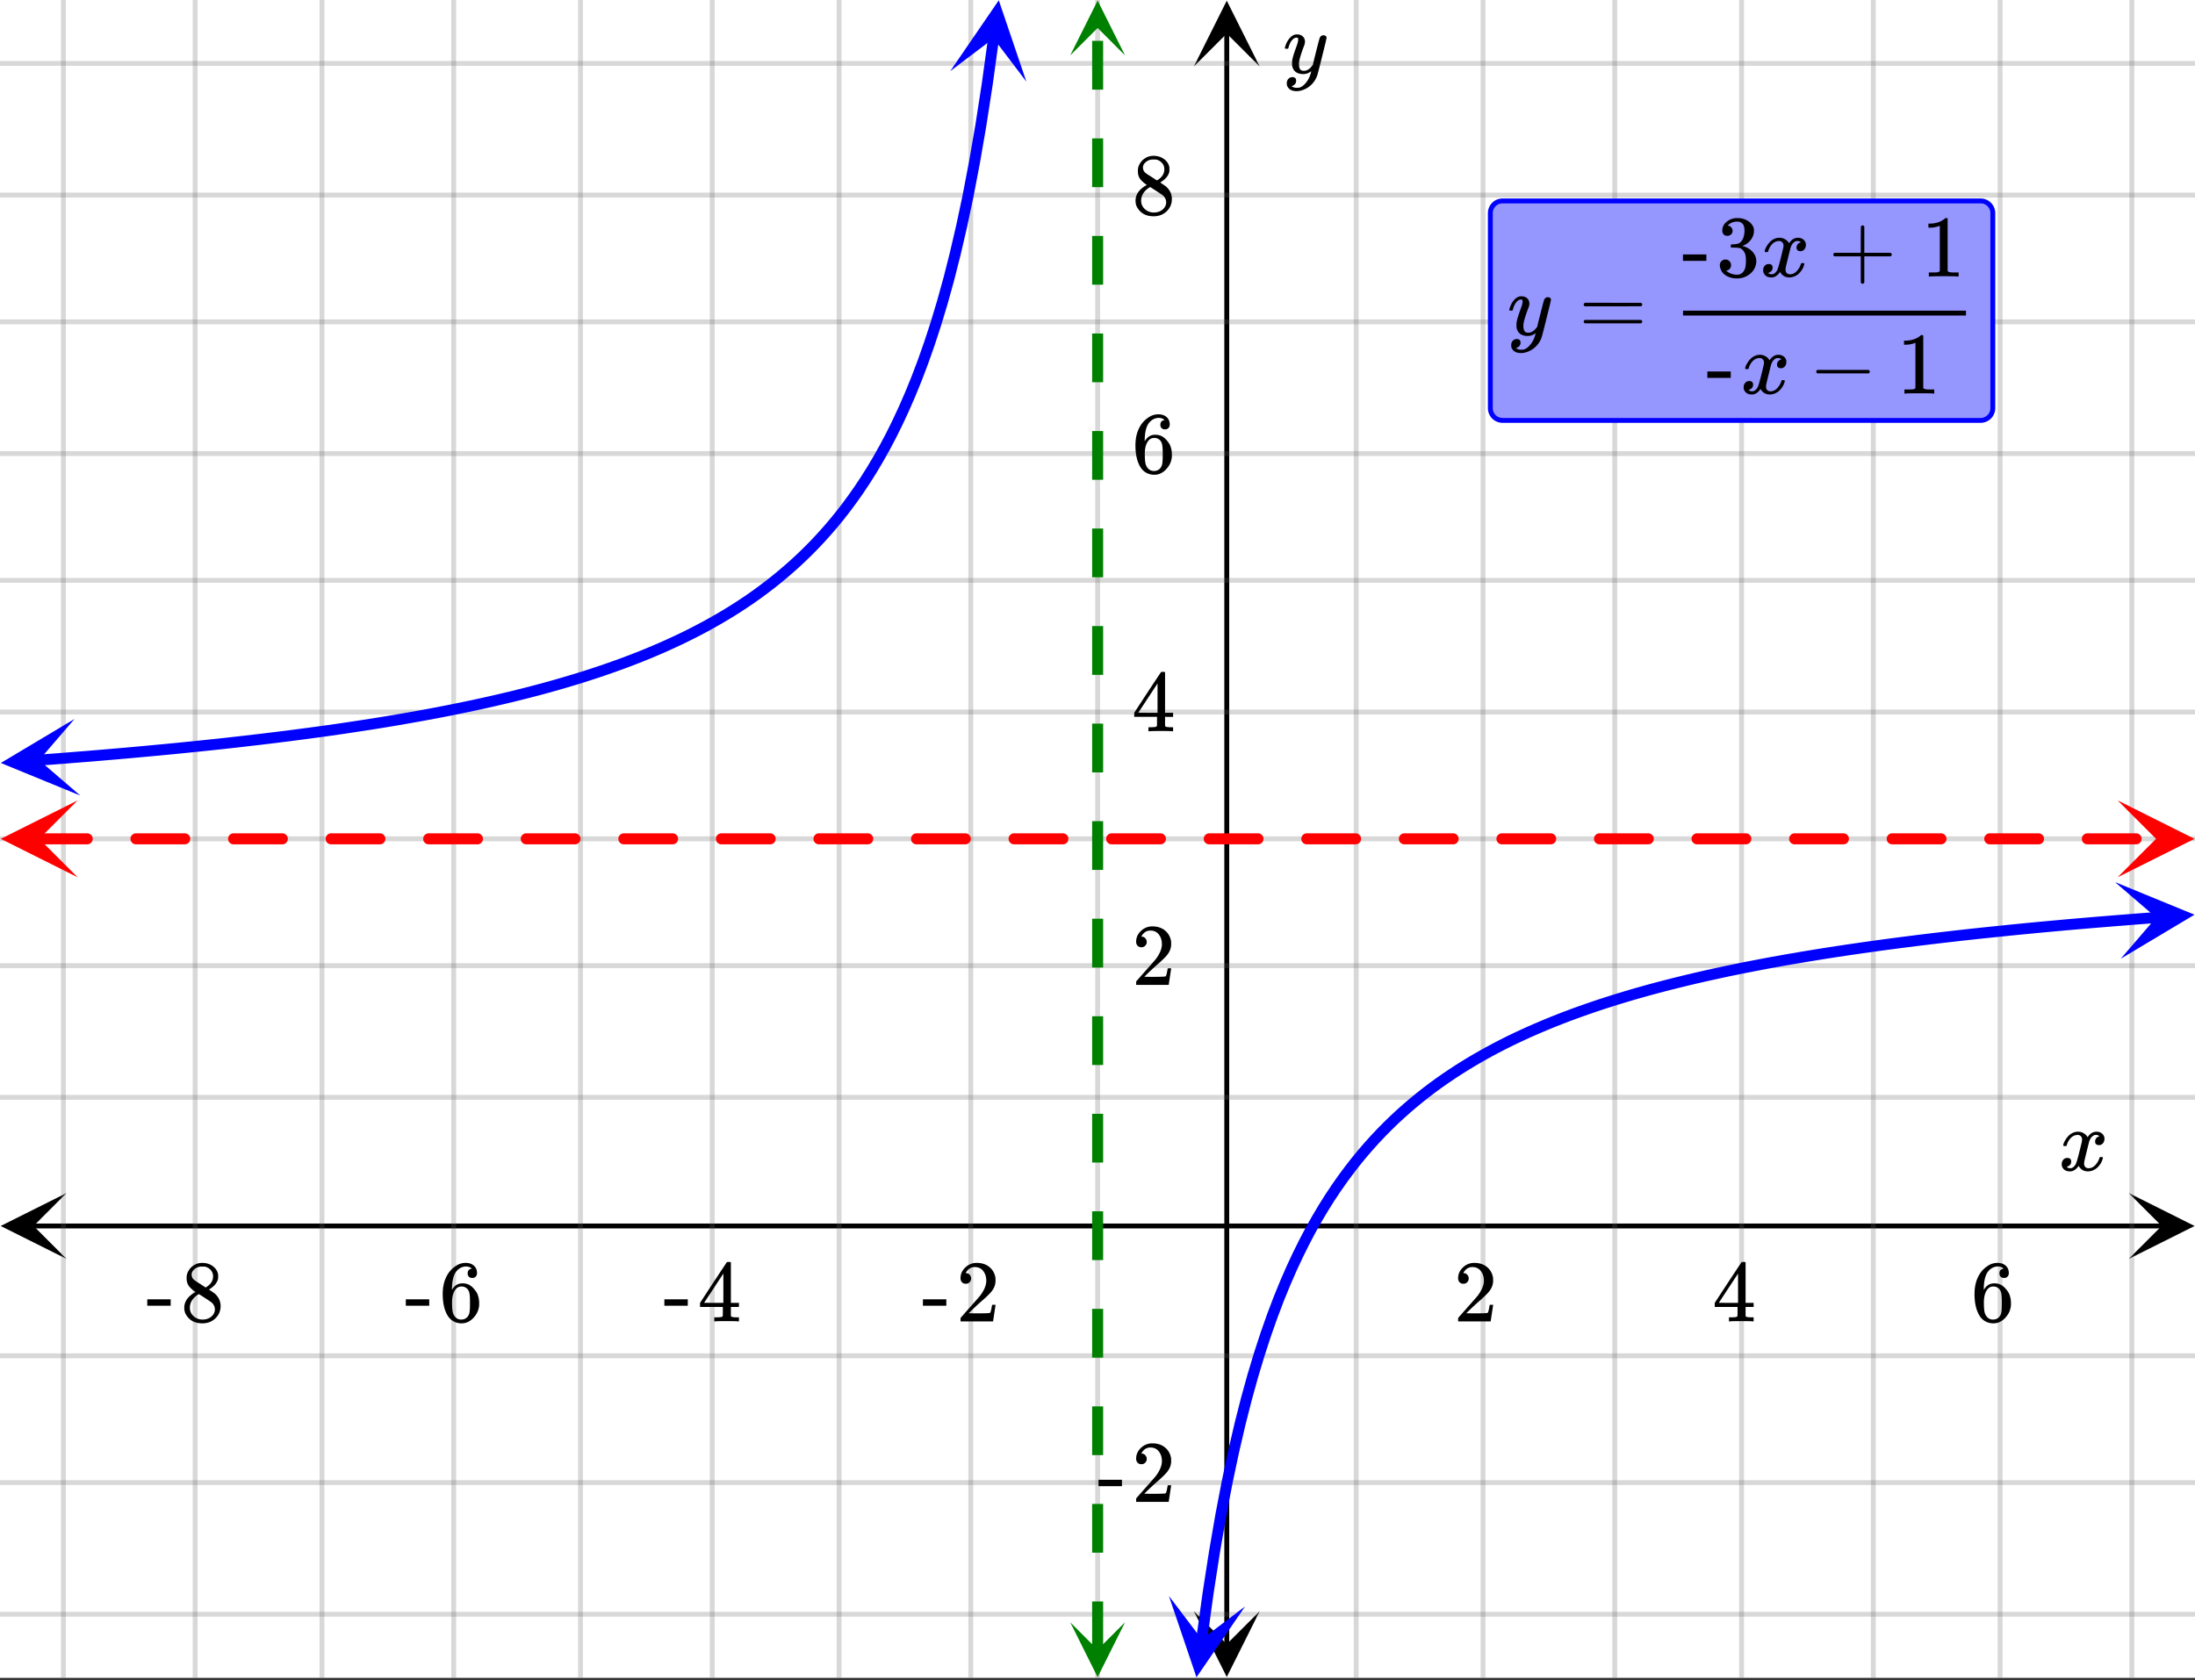 <svg xmlns="http://www.w3.org/2000/svg" xmlns:xlink="http://www.w3.org/1999/xlink" width="449.28" height="344" viewBox="0 0 336.96 258"><rect x="0" y="0" width="336.96" height="258" fill="#333333" stroke="none"/><defs><symbol overflow="visible" id="u"><path d="M.781-3.75C.727-3.8.703-3.848.703-3.89c.031-.25.172-.563.422-.938.414-.633.941-1.004 1.578-1.11.133-.007.235-.015.297-.015.313 0 .598.086.86.25.269.156.46.355.578.594.113-.157.187-.25.218-.282.332-.375.711-.562 1.14-.562.364 0 .661.105.891.312.227.211.344.465.344.766 0 .281-.078.516-.234.703a.776.776 0 0 1-.625.281.64.64 0 0 1-.422-.14.521.521 0 0 1-.156-.39c0-.415.222-.696.672-.845a.58.58 0 0 0-.141-.093.705.705 0 0 0-.39-.094.91.91 0 0 0-.266.031c-.336.149-.586.445-.75.89-.032.075-.164.579-.39 1.516-.231.93-.356 1.45-.376 1.563a1.827 1.827 0 0 0-.047.406c0 .211.063.383.188.516.125.125.289.187.5.187.383 0 .726-.16 1.031-.484.3-.32.508-.676.625-1.063.02-.082.04-.129.063-.14.03-.02.109-.031.234-.031.164 0 .25.039.25.109 0 .012-.012.058-.031.14-.149.563-.461 1.055-.938 1.47-.43.323-.875.484-1.344.484-.625 0-1.101-.282-1.421-.844-.262.406-.594.68-1 .812-.086.02-.2.032-.344.032-.524 0-.89-.188-1.11-.563a.953.953 0 0 1-.14-.531c0-.27.078-.5.234-.688a.798.798 0 0 1 .625-.28c.395 0 .594.187.594.562 0 .336-.164.574-.484.718a.359.359 0 0 1-.063.047l-.078.031c-.012.012-.024.016-.031.016h-.032c0 .031.063.074.188.125a.817.817 0 0 0 .36.078c.32 0 .597-.203.827-.61.102-.163.282-.75.532-1.75.05-.206.109-.437.171-.687.063-.257.11-.457.141-.593.031-.133.05-.211.063-.235a2.86 2.86 0 0 0 .078-.531.678.678 0 0 0-.188-.5.613.613 0 0 0-.484-.203c-.406 0-.762.156-1.063.469a2.562 2.562 0 0 0-.609 1.078c-.012.074-.031.12-.063.14a.752.752 0 0 1-.218.016zm0 0"/></symbol><symbol overflow="visible" id="A"><path d="M6.234-5.813c.125 0 .227.04.313.11.094.062.14.152.14.266 0 .117-.226 1.058-.671 2.828C5.578-.836 5.328.133 5.266.312a3.459 3.459 0 0 1-.688 1.22 3.641 3.641 0 0 1-1.11.874c-.491.239-.945.36-1.359.36-.687 0-1.152-.22-1.39-.657-.094-.125-.14-.304-.14-.53 0-.306.085-.544.265-.72.187-.168.379-.25.578-.25.394 0 .594.188.594.563 0 .332-.157.578-.47.734a.298.298 0 0 1-.062.032.295.295 0 0 0-.078.03c-.011.009-.023.016-.031.016L1.328 2c.031.05.129.11.297.172.133.05.273.078.422.078h.11c.155 0 .273-.012.359-.031.332-.094.648-.324.953-.688A3.69 3.69 0 0 0 4.188.25c.093-.3.14-.477.14-.531 0-.008-.012-.004-.031.015a.358.358 0 0 1-.078.047c-.336.239-.703.36-1.11.36-.46 0-.84-.106-1.14-.313-.293-.219-.48-.531-.563-.937a2.932 2.932 0 0 1-.015-.407c0-.218.007-.382.03-.5.063-.394.266-1.054.61-1.984.196-.531.297-.898.297-1.11a.838.838 0 0 0-.031-.265c-.024-.05-.074-.078-.156-.078h-.063c-.21 0-.406.094-.594.281-.293.293-.511.727-.656 1.297 0 .012-.008.027-.015.047a.188.188 0 0 1-.032.047l-.015.015c-.012.012-.028.016-.047.016h-.36C.305-3.8.281-3.836.281-3.86a.97.97 0 0 1 .047-.203c.188-.625.469-1.113.844-1.468.3-.282.617-.422.953-.422.383 0 .688.105.906.312.227.2.344.485.344.86-.023.168-.04.261-.047.281 0 .055-.07.246-.203.578-.367 1-.586 1.735-.656 2.203a1.857 1.857 0 0 0-.016.297c0 .344.05.61.156.797.114.18.313.266.594.266.207 0 .406-.051.594-.157a1.84 1.84 0 0 0 .422-.328c.093-.101.21-.242.36-.422a32.833 32.833 0 0 1 .25-1.063c.093-.35.175-.687.25-1 .343-1.35.534-2.062.577-2.124a.592.592 0 0 1 .578-.36zm0 0"/></symbol><symbol overflow="visible" id="v"><path d="M1.484-5.781c-.25 0-.449-.078-.593-.235a.872.872 0 0 1-.22-.609c0-.645.243-1.195.735-1.656a2.46 2.46 0 0 1 1.766-.703c.77 0 1.41.21 1.922.625.508.418.82.964.937 1.64.008.168.016.32.016.453 0 .524-.156 1.012-.469 1.47-.25.374-.758.89-1.516 1.546-.324.281-.777.695-1.359 1.234l-.781.766 1.016.016c1.414 0 2.164-.024 2.25-.079.039-.007.085-.101.14-.28.031-.095.094-.4.188-.923v-.03h.53v.03l-.374 2.47V0h-5v-.25c0-.188.008-.29.031-.313.008-.007.383-.437 1.125-1.28.977-1.095 1.61-1.813 1.89-2.157.602-.82.907-1.57.907-2.25 0-.594-.156-1.086-.469-1.484-.312-.407-.746-.61-1.297-.61-.523 0-.945.235-1.265.703-.024.032-.047.079-.078.141a.274.274 0 0 0-.047.078c0 .012.02.016.062.016a.68.68 0 0 1 .547.25.801.801 0 0 1 .219.562c0 .23-.078.422-.235.578a.76.76 0 0 1-.578.235zm0 0"/></symbol><symbol overflow="visible" id="w"><path d="M6.234 0c-.125-.031-.71-.047-1.75-.047-1.074 0-1.671.016-1.796.047h-.126v-.625h.422c.383-.008.618-.031.704-.063a.286.286 0 0 0 .171-.14c.008-.008.016-.25.016-.719v-.672h-3.5v-.625l2.031-3.11A431.58 431.58 0 0 1 4.5-9.108c.02-.008.113-.016.281-.016h.25l.078.078v6.203h1.235v.625H5.109V-.89a.25.25 0 0 0 .079.157c.07.062.328.101.765.109h.39V0zm-2.28-2.844v-4.5L1-2.859l1.469.015zm0 0"/></symbol><symbol overflow="visible" id="x"><path d="M5.031-8.11c-.199-.195-.48-.304-.843-.328-.625 0-1.153.274-1.579.813-.418.586-.625 1.492-.625 2.719L2-4.86l.11-.172c.363-.54.859-.813 1.484-.813.414 0 .781.09 1.094.266a2.6 2.6 0 0 1 .64.547c.219.242.395.492.531.75.196.449.297.933.297 1.453v.234c0 .211-.027.403-.078.578-.105.532-.383 1.032-.828 1.5-.387.407-.82.66-1.297.766a2.688 2.688 0 0 1-.547.047c-.168 0-.32-.016-.453-.047-.668-.125-1.2-.484-1.594-1.078C.83-1.66.563-2.79.563-4.218c0-.97.171-1.817.515-2.548.344-.726.82-1.296 1.438-1.703a2.62 2.62 0 0 1 1.562-.515c.531 0 .953.14 1.266.421.32.282.484.665.484 1.141 0 .23-.07.414-.203.547-.125.137-.297.203-.516.203-.218 0-.398-.062-.53-.187-.126-.125-.188-.301-.188-.532 0-.406.21-.644.64-.718zm-.593 3.235a1.18 1.18 0 0 0-.97-.484c-.335 0-.605.105-.812.312C2.22-4.597 2-3.883 2-2.907c0 .794.05 1.345.156 1.657.094.273.242.5.453.688.22.187.477.28.782.28.457 0 .804-.171 1.046-.515.133-.187.22-.41.25-.672.04-.258.063-.64.063-1.14v-.422c0-.508-.023-.895-.063-1.156a1.566 1.566 0 0 0-.25-.688zm0 0"/></symbol><symbol overflow="visible" id="y"><path d="M.14-2.406v-.985h3.594v.985zm0 0"/></symbol><symbol overflow="visible" id="z"><path d="M2.313-4.516c-.438-.289-.778-.593-1.016-.906-.242-.312-.36-.723-.36-1.234 0-.383.07-.707.22-.969.195-.406.488-.734.874-.984.383-.25.82-.375 1.313-.375.613 0 1.144.164 1.594.484.445.324.722.734.828 1.234.007.055.015.164.015.329 0 .199-.008.328-.015.39-.137.594-.547 1.11-1.235 1.547l-.156.11c.5.343.758.523.781.53.664.544 1 1.215 1 2.016 0 .73-.265 1.356-.797 1.875-.53.508-1.199.766-2 .766C2.254.297 1.441-.11.922-.922c-.23-.32-.344-.71-.344-1.172 0-.976.578-1.785 1.735-2.422zM5-6.922c0-.383-.125-.71-.375-.984a1.69 1.69 0 0 0-.922-.516h-.437c-.48 0-.883.164-1.204.485-.23.21-.343.453-.343.734 0 .387.164.695.5.922.039.043.328.23.86.562l.78.516c.008-.008.067-.047.172-.11a2.95 2.95 0 0 0 .25-.187C4.758-5.883 5-6.36 5-6.922zM1.437-2.109c0 .523.192.96.579 1.312a2.01 2.01 0 0 0 1.359.516c.363 0 .695-.07 1-.219.3-.156.531-.36.688-.61.144-.226.218-.472.218-.734 0-.383-.156-.726-.468-1.031-.075-.07-.45-.328-1.125-.766l-.407-.265C3.133-4 3.02-4.07 2.937-4.125l-.109-.063-.156.079c-.563.367-.938.812-1.125 1.343-.074.243-.11.461-.11.657zm0 0"/></symbol><symbol overflow="visible" id="B"><path d="M.75-4.672c0-.125.063-.219.188-.281H9.53c.133.062.203.156.203.281 0 .094-.062.18-.187.25l-4.281.016H.969C.82-4.457.75-4.546.75-4.672zm0 2.61c0-.133.07-.223.219-.266h8.578a.249.249 0 0 0 .062.047l.063.047c.02.011.035.039.047.078.008.031.015.062.015.094 0 .117-.07.203-.203.265H.937C.813-1.859.75-1.945.75-2.063zm0 0"/></symbol><symbol overflow="visible" id="C"><path d="M1.328-3.094c-.137-.07-.203-.164-.203-.281 0-.113.066-.203.203-.266h7.828c.133.075.203.168.203.282 0 .105-.07.195-.203.265zm0 0"/></symbol><symbol overflow="visible" id="D"><path d="M5.61 0c-.157-.031-.872-.047-2.141-.047C2.207-.047 1.5-.03 1.344 0h-.157v-.625h.344c.52 0 .86-.008 1.016-.031.07-.008.18-.067.328-.172v-6.969c-.023 0-.059.016-.11.047a4.134 4.134 0 0 1-1.39.25h-.25v-.625h.25c.758-.02 1.39-.188 1.89-.5a2.46 2.46 0 0 0 .422-.313c.008-.03.063-.046.157-.046a.36.36 0 0 1 .234.078v8.078c.133.137.43.203.89.203h.798V0zm0 0"/></symbol><symbol overflow="visible" id="E"><path d="M1.719-6.25c-.25 0-.446-.07-.578-.219a.863.863 0 0 1-.204-.593c0-.508.196-.938.594-1.282a2.566 2.566 0 0 1 1.407-.625h.203c.312 0 .507.008.593.016.301.043.602.137.907.281.593.305.968.727 1.125 1.266.02.093.03.218.03.375 0 .523-.167.996-.5 1.422-.323.418-.73.714-1.218.89-.055.024-.055.04 0 .047.008 0 .05.012.125.031.55.157 1.016.446 1.39.86.376.418.563.89.563 1.422 0 .367-.086.718-.25 1.062-.218.461-.574.84-1.062 1.14-.492.302-1.04.454-1.64.454-.595 0-1.122-.125-1.579-.375-.46-.25-.766-.586-.922-1.016a1.45 1.45 0 0 1-.14-.656c0-.25.082-.453.25-.61a.831.831 0 0 1 .609-.25c.25 0 .453.087.61.25.163.169.25.372.25.61 0 .21-.063.39-.188.547a.768.768 0 0 1-.469.281l-.094.031c.489.407 1.047.61 1.672.61.5 0 .875-.239 1.125-.719.156-.29.234-.742.234-1.36v-.265c0-.852-.292-1.426-.875-1.719-.124-.05-.398-.082-.812-.093l-.563-.016-.046-.031c-.024-.02-.032-.086-.032-.204 0-.113.008-.18.032-.203.03-.03.054-.046.078-.046.25 0 .508-.02.781-.063.395-.05.695-.27.906-.656.207-.395.313-.867.313-1.422 0-.582-.157-.973-.469-1.172a1.131 1.131 0 0 0-.64-.188c-.45 0-.844.122-1.188.36l-.125.094a.671.671 0 0 0-.094.109l-.047.047a.88.88 0 0 0 .094.031c.176.024.328.11.453.266.125.148.188.32.188.515a.715.715 0 0 1-.235.547.76.76 0 0 1-.562.219zm0 0"/></symbol><symbol overflow="visible" id="F"><path d="M.938-3.094C.813-3.164.75-3.258.75-3.375c0-.113.063-.203.188-.266h4.03v-2.015l.016-2.032c.094-.113.18-.171.266-.171.113 0 .203.07.266.203v4.015H9.53c.133.075.203.168.203.282 0 .105-.07.195-.203.265H5.516V.922c-.063.125-.157.187-.282.187-.117 0-.203-.062-.265-.187v-4.016zm0 0"/></symbol><clipPath id="a"><path d="M0 0h336.96v257.617H0zm0 0"/></clipPath><clipPath id="b"><path d="M.102 183.203H11V194H.102zm0 0"/></clipPath><clipPath id="c"><path d="M326.79 183.203h10.17V194h-10.17zm0 0"/></clipPath><clipPath id="d"><path d="M9 0h319v257.617H9zm0 0"/></clipPath><clipPath id="e"><path d="M183.27 247H194v10.516h-10.73zm0 0"/></clipPath><clipPath id="f"><path d="M183.27 0H194v10.21h-10.73zm0 0"/></clipPath><clipPath id="g"><path d="M0 9h336.96v239H0zm0 0"/></clipPath><clipPath id="h"><path d="M0 9h336.96v240H0zm0 0"/></clipPath><clipPath id="i"><path d="M.117 122.91H12V135H.117zm0 0"/></clipPath><clipPath id="j"><path d="M325.086 122.91h11.875V135h-11.875zm0 0"/></clipPath><clipPath id="k"><path d="M0 110h13v13H0zm0 0"/></clipPath><clipPath id="l"><path d="M-.32 111.281l26.465-1.98 1.976 26.465-26.465 1.98zm0 0"/></clipPath><clipPath id="m"><path d="M145 0h13v13h-13zm0 0"/></clipPath><clipPath id="n"><path d="M145.875 10.922l3.621-26.29 26.29 3.622-3.622 26.289zm0 0"/></clipPath><clipPath id="o"><path d="M179 245h13v12.617h-13zm0 0"/></clipPath><clipPath id="p"><path d="M177.836 256.758l3.621-26.29 26.29 3.622-3.622 26.293zm0 0"/></clipPath><clipPath id="q"><path d="M324 135h12.96v13H324zm0 0"/></clipPath><clipPath id="r"><path d="M324.68 135.453l26.465-1.976 1.976 26.464-26.465 1.977zm0 0"/></clipPath><clipPath id="s"><path d="M164.29 249H173v8.535h-8.71zm0 0"/></clipPath><clipPath id="t"><path d="M164.29 0H173v8.508h-8.71zm0 0"/></clipPath></defs><g clip-path="url(#a)" fill="#fff"><path d="M0 0h337v257.617H0zm0 0"/><path d="M0 0h337v257.617H0zm0 0"/></g><path d="M5.055 188.258h326.89" fill="none" stroke="#000" stroke-width=".749"/><g clip-path="url(#b)"><path d="M10.21 183.203L.103 188.258l10.109 5.054-5.055-5.054zm0 0"/></g><g clip-path="url(#c)"><path d="M326.79 183.203l10.108 5.055-10.109 5.054 5.055-5.054zm0 0"/></g><g clip-path="url(#d)"><path d="M208.191 0v257.617M227.664 0v257.617M247.883 0v257.617M267.352 0v257.617M287.574 0v257.617M307.043 0v257.617M327.266 0v257.617M168.5 0v257.617M149.027 0v257.617M128.81 0v257.617M109.336 0v257.617M89.117 0v257.617M69.648 0v257.617M49.426 0v257.617M29.957 0v257.617M9.734 0v257.617" stroke-linecap="round" stroke-linejoin="round" stroke="#666" stroke-opacity=".251" stroke-width=".749"/></g><path d="M188.324 252.563V5.055" fill="none" stroke="#000" stroke-width=".749"/><g clip-path="url(#e)"><path d="M183.27 247.406l5.054 10.11 5.055-10.11-5.055 5.055zm0 0"/></g><g clip-path="url(#f)"><path d="M183.27 10.21L188.324.103l5.055 10.109-5.055-5.055zm0 0"/></g><g clip-path="url(#g)"><path d="M0 168.5h337M0 148.281h337M0 128.81h337M0 109.336h337M0 89.117h337M0 69.648h337M0 49.426h337M0 29.957h337M0 9.734h337M0 208.191h337M0 227.664h337M0 247.883h337"/></g><g clip-path="url(#h)"><path d="M0 168.5h337M0 148.281h337M0 128.81h337M0 109.336h337M0 89.117h337M0 69.648h337M0 49.426h337M0 29.957h337M0 9.734h337M0 208.191h337M0 227.664h337M0 247.883h337" fill="none" stroke-linecap="round" stroke-linejoin="round" stroke="#666" stroke-opacity=".251" stroke-width=".749"/></g><path d="M5.898 127.965h7.489a.8.8 0 0 1 .593.25.8.8 0 0 1 .25.594c0 .234-.082.43-.25.597a.811.811 0 0 1-.593.246H5.898a.814.814 0 0 1-.597-.246.82.82 0 0 1-.246-.597c0-.23.082-.43.246-.594a.802.802 0 0 1 .597-.25zm14.977 0h7.488c.235 0 .434.082.598.25a.811.811 0 0 1 .246.594.82.82 0 0 1-.246.597.814.814 0 0 1-.598.246h-7.488a.811.811 0 0 1-.594-.246.809.809 0 0 1-.25-.597.8.8 0 0 1 .25-.594.8.8 0 0 1 .594-.25zm14.977 0h7.492a.8.8 0 0 1 .593.25.811.811 0 0 1 .247.594.82.82 0 0 1-.246.597.811.811 0 0 1-.594.246h-7.492a.811.811 0 0 1-.594-.246.82.82 0 0 1-.246-.597c0-.23.082-.43.246-.594a.8.8 0 0 1 .594-.25zm14.98 0h7.488a.8.8 0 0 1 .594.25c.164.164.25.363.25.594 0 .234-.086.43-.25.597a.811.811 0 0 1-.594.246h-7.488a.814.814 0 0 1-.598-.246.82.82 0 0 1-.246-.597c0-.23.082-.43.246-.594a.802.802 0 0 1 .598-.25zm14.977 0h7.488c.234 0 .433.082.598.25a.811.811 0 0 1 .246.594.82.82 0 0 1-.246.597.814.814 0 0 1-.598.246h-7.488a.82.82 0 0 1-.598-.246.82.82 0 0 1-.246-.597c0-.23.082-.43.246-.594a.809.809 0 0 1 .598-.25zm14.976 0h7.488c.235 0 .434.082.598.25a.811.811 0 0 1 .246.594.82.82 0 0 1-.246.597.814.814 0 0 1-.598.246h-7.488a.811.811 0 0 1-.594-.246.82.82 0 0 1-.246-.597c0-.23.082-.43.246-.594a.8.8 0 0 1 .594-.25zm14.98 0h7.489a.8.8 0 0 1 .594.25.811.811 0 0 1 .246.594.82.82 0 0 1-.246.597.811.811 0 0 1-.594.246h-7.488a.814.814 0 0 1-.598-.246.82.82 0 0 1-.246-.597c0-.23.082-.43.246-.594a.802.802 0 0 1 .598-.25zm14.977 0h7.488c.235 0 .43.082.598.25a.811.811 0 0 1 .246.594.82.82 0 0 1-.246.597.82.82 0 0 1-.598.246h-7.488a.82.82 0 0 1-.597-.246.82.82 0 0 1-.247-.597c0-.23.082-.43.247-.594a.809.809 0 0 1 .597-.25zm14.977 0h7.488c.234 0 .434.082.598.25a.811.811 0 0 1 .246.594.82.82 0 0 1-.246.597.814.814 0 0 1-.598.246h-7.488a.811.811 0 0 1-.594-.246.82.82 0 0 1-.246-.597c0-.23.082-.43.246-.594a.8.8 0 0 1 .594-.25zm14.98 0h7.488a.8.8 0 0 1 .594.25.811.811 0 0 1 .246.594.82.82 0 0 1-.246.597.811.811 0 0 1-.594.246H140.7a.814.814 0 0 1-.597-.246.82.82 0 0 1-.247-.597c0-.23.083-.43.247-.594a.802.802 0 0 1 .597-.25zm14.977 0h7.488c.234 0 .43.082.598.25a.811.811 0 0 1 .246.594.82.82 0 0 1-.246.597.82.82 0 0 1-.598.246h-7.488a.814.814 0 0 1-.598-.246.82.82 0 0 1-.246-.597c0-.23.082-.43.246-.594a.802.802 0 0 1 .598-.25zm14.976 0h7.489c.234 0 .433.082.597.25a.811.811 0 0 1 .246.594.82.82 0 0 1-.246.597.814.814 0 0 1-.597.246h-7.489a.811.811 0 0 1-.593-.246.805.805 0 0 1-.246-.597.796.796 0 0 1 .246-.594.8.8 0 0 1 .593-.25zm14.977 0h7.492a.8.8 0 0 1 .594.25.811.811 0 0 1 .246.594.82.82 0 0 1-.246.597.811.811 0 0 1-.594.246h-7.492a.811.811 0 0 1-.594-.246.82.82 0 0 1-.246-.597c0-.23.082-.43.246-.594a.8.8 0 0 1 .594-.25zm14.98 0h7.489c.234 0 .43.082.593.25a.8.8 0 0 1 .25.594c0 .234-.082.43-.25.597a.805.805 0 0 1-.593.246h-7.489a.814.814 0 0 1-.597-.246.82.82 0 0 1-.246-.597c0-.23.082-.43.246-.594a.802.802 0 0 1 .597-.25zm14.977 0h7.488c.235 0 .434.082.598.25a.811.811 0 0 1 .246.594.82.82 0 0 1-.246.597.814.814 0 0 1-.598.246h-7.488a.811.811 0 0 1-.594-.246.809.809 0 0 1-.25-.597.8.8 0 0 1 .25-.594.8.8 0 0 1 .594-.25zm14.976 0h7.493a.8.8 0 0 1 .593.25.811.811 0 0 1 .247.594.82.82 0 0 1-.247.597.811.811 0 0 1-.593.246h-7.493a.811.811 0 0 1-.593-.246.82.82 0 0 1-.246-.597c0-.23.082-.43.246-.594a.8.8 0 0 1 .594-.25zm14.981 0h7.488a.8.8 0 0 1 .594.25.8.8 0 0 1 .25.594c0 .234-.082.43-.25.597a.811.811 0 0 1-.594.246h-7.488a.814.814 0 0 1-.598-.246.82.82 0 0 1-.246-.597c0-.23.082-.43.246-.594a.802.802 0 0 1 .598-.25zm14.977 0h7.488c.234 0 .433.082.597.25a.811.811 0 0 1 .247.594.82.82 0 0 1-.247.597.814.814 0 0 1-.597.246h-7.488a.805.805 0 0 1-.594-.246.809.809 0 0 1-.25-.597.8.8 0 0 1 .25-.594.794.794 0 0 1 .594-.25zm14.976 0h7.492a.8.8 0 0 1 .594.25.811.811 0 0 1 .246.594.82.82 0 0 1-.246.597.811.811 0 0 1-.594.246h-7.492a.811.811 0 0 1-.594-.246.82.82 0 0 1-.246-.597c0-.23.082-.43.246-.594a.8.8 0 0 1 .594-.25zm14.98 0h7.489a.8.8 0 0 1 .594.25.83.83 0 0 1 .25.594.84.84 0 0 1-.25.597.811.811 0 0 1-.594.246h-7.488a.814.814 0 0 1-.598-.246.82.82 0 0 1-.246-.597c0-.23.082-.43.246-.594a.802.802 0 0 1 .598-.25zm14.977 0h7.488c.235 0 .434.082.598.25a.811.811 0 0 1 .246.594.82.82 0 0 1-.246.597.814.814 0 0 1-.598.246h-7.488a.82.82 0 0 1-.598-.246.82.82 0 0 1-.246-.597c0-.23.082-.43.246-.594a.809.809 0 0 1 .598-.25zm14.977 0h7.488c.234 0 .434.082.598.25a.811.811 0 0 1 .246.594.82.82 0 0 1-.246.597.814.814 0 0 1-.598.246h-7.488a.811.811 0 0 1-.594-.246.82.82 0 0 1-.246-.597c0-.23.082-.43.246-.594a.8.8 0 0 1 .594-.25zm0 0" fill="red"/><g clip-path="url(#i)"><path d="M11.914 122.91L.117 128.81l11.797 5.898-5.898-5.898zm0 0" fill="red"/></g><g clip-path="url(#j)"><path d="M325.086 122.91l11.797 5.899-11.797 5.898 5.898-5.898zm0 0" fill="red"/></g><path d="M5.883 116.73l2.953-.222 4.922-.39 1.969-.165.984-.086.984-.082 1.97-.172 3.937-.36.98-.093 1.969-.187 1.969-.196.984-.101.984-.098.985-.105.984-.102 1.969-.21 1.969-.22 2.953-.34.984-.117.984-.12.985-.118.984-.125.985-.121 2.953-.387 1.968-.265.985-.137 1.969-.281.984-.145.984-.148.98-.149 1.97-.304.984-.157.984-.16L61 110.54l1.969-.344 1.969-.351 1.968-.367 1.969-.383 1.969-.399.984-.203 1.969-.422.984-.218.985-.223.984-.227 1.969-.468 1.969-.493.984-.253.984-.258.985-.266.984-.273.98-.278.985-.285.984-.293.985-.297.984-.304.984-.317.985-.32.984-.332.984-.34.985-.348.984-.355.985-.367.984-.38.984-.386.985-.398.984-.414.984-.422.985-.434.984-.45.985-.46.984-.477.984-.492.985-.508.984-.523.984-.543.985-.559.984-.578.985-.597.984-.621.984-.645.985-.664.98-.691.985-.72.984-.745.984-.778.985-.808.984-.84.984-.875.985-.914.984-.957.985-.996.984-1.047.984-1.094.985-1.144.984-1.204.984-1.265.985-1.332.984-1.403.985-1.48.984-1.566.984-1.657.985-1.754.984-1.863.984-1.984.985-2.117.984-2.258.985-2.422.984-2.598.984-2.797.985-3.015.984-3.27.984-3.547.98-3.87.985-4.231.985-4.653.984-5.136.984-5.7.985-6.359.984-7.144" fill="none" stroke-width="1.685" stroke-linecap="round" stroke-linejoin="round" stroke="#00f"/><g clip-path="url(#k)"><g clip-path="url(#l)"><path d="M11.441 110.402L.121 117.16l12.2 5.004L6 116.723zm0 0" fill="#00f"/></g></g><g clip-path="url(#m)"><g clip-path="url(#n)"><path d="M145.875 10.922l7.45-10.879 4.234 12.488-5.04-6.644zm0 0" fill="#00f"/></g></g><path d="M184.465 251.84l.984-7.145.985-6.359.984-5.7.984-5.136.985-4.648.984-4.235.985-3.867.984-3.547.984-3.265.985-3.02.984-2.797.984-2.598.985-2.417.984-2.262.985-2.113.984-1.985.98-1.863.985-1.758.984-1.656.984-1.563.985-1.48.984-1.403.985-1.332.984-1.265.984-1.203.985-1.149.984-1.093.984-1.043.985-.997.984-.957.985-.914.984-.875.984-.84.985-.808.984-.777.984-.747.985-.718.984-.692.985-.664.984-.644.984-.621.985-.598.984-.578.984-.559.985-.543.98-.523.985-.508.984-.492.984-.477.985-.46.984-.45.985-.433.984-.422.984-.414.985-.399.984-.387.984-.378.985-.368.984-.355.985-.348.984-.34.984-.332.985-.32.984-.312.984-.31.985-.296.984-.293.985-.285.984-.277.984-.274.985-.265.984-.258.984-.254.98-.246.985-.242.985-.239.984-.234.984-.227.985-.222 1.969-.43.984-.211.984-.203 1.969-.399.984-.19 1.97-.376.984-.184 1.968-.351.985-.172 1.968-.336 2.954-.48 1.968-.305 1.97-.297.983-.14.98-.145 2.954-.41.984-.133 1.97-.258 2.952-.375.985-.117.984-.121.984-.117 2.954-.34 1.968-.219 1.969-.21 3.938-.407 1.968-.195 2.953-.282.98-.09 2.954-.27 1.969-.17.984-.083.984-.086.985-.082.984-.078.985-.082 3.937-.313 2.953-.222" fill="none" stroke-width="1.685" stroke-linecap="round" stroke-linejoin="round" stroke="#00f"/><g clip-path="url(#o)"><g clip-path="url(#p)"><path d="M179.445 245.074l4.23 12.488 7.454-10.878-6.649 5.039zm0 0" fill="#00f"/></g></g><g clip-path="url(#q)"><g clip-path="url(#r)"><path d="M324.68 135.453l12.199 5.004-11.32 6.762 5.441-6.324zm0 0" fill="#00f"/></g></g><path d="M167.656 253.406v-7.488h1.688v7.488m-1.688-14.98v-7.488h1.688v7.488m-1.688-14.977v-7.488h1.688v7.488m-1.688-14.976v-7.489h1.688v7.489m-1.688-14.977v-7.492h1.688v7.492m-1.688-14.98v-7.489h1.688v7.489m-1.688-14.977v-7.488h1.688v7.488m-1.688-14.976v-7.493h1.688v7.493m-1.688-14.981v-7.488h1.688v7.488m-1.688-14.977v-7.488h1.688v7.488m-1.688-14.976v-7.492h1.688v7.492m-1.688-14.98V81.16h1.688v7.488m-1.688-14.976v-7.488h1.688v7.488m-1.688-14.977v-7.488h1.688v7.488m-1.688-14.98v-7.488h1.688v7.488m-1.688-14.977V21.25h1.688v7.488m-1.688-14.976V6.273h1.688v7.489" fill="green"/><g clip-path="url(#s)"><path d="M164.29 249.11l4.21 8.425 4.21-8.426-4.21 4.211zm0 0" fill="green"/></g><g clip-path="url(#t)"><path d="M164.29 8.508L168.5.086l4.21 8.422-4.21-4.211zm0 0" fill="green"/></g><use xlink:href="#u" x="316.031" y="179.733"/><use xlink:href="#v" x="223.169" y="202.911"/><use xlink:href="#w" x="262.86" y="202.911"/><use xlink:href="#x" x="302.551" y="202.911"/><use xlink:href="#y" x="141.54" y="202.911"/><use xlink:href="#v" x="146.782" y="202.911"/><use xlink:href="#y" x="101.849" y="202.911"/><use xlink:href="#w" x="107.091" y="202.911"/><use xlink:href="#y" x="62.158" y="202.911"/><use xlink:href="#x" x="67.4" y="202.911"/><use xlink:href="#y" x="22.467" y="202.911"/><use xlink:href="#z" x="27.709" y="202.911"/><use xlink:href="#A" x="196.958" y="11.233"/><use xlink:href="#v" x="173.742" y="151.238"/><use xlink:href="#w" x="173.742" y="112.296"/><use xlink:href="#x" x="173.742" y="72.605"/><use xlink:href="#z" x="173.742" y="32.914"/><use xlink:href="#y" x="168.5" y="230.62"/><use xlink:href="#v" x="173.742" y="230.62"/><path d="M228.785 62.684V32.727c0-.25.047-.489.145-.715a1.832 1.832 0 0 1 1.012-1.016c.23-.094.468-.14.714-.14h73.395c.246 0 .484.046.715.14.23.094.43.23.605.406.176.176.313.38.406.61.098.226.145.465.145.715v29.957c0 .246-.047.484-.145.714-.093.23-.23.434-.406.606a1.816 1.816 0 0 1-.605.406c-.23.098-.47.145-.715.145h-73.395c-.246 0-.484-.047-.715-.145a1.832 1.832 0 0 1-.609-.406 1.825 1.825 0 0 1-.402-.606 1.813 1.813 0 0 1-.145-.714zm0 0" fill="#9696ff" stroke="#00f" stroke-width=".749"/><use xlink:href="#A" x="231.407" y="51.449"/><use xlink:href="#B" x="242.371" y="51.449"/><use xlink:href="#y" x="261.959" y="60.435"/><use xlink:href="#u" x="267.201" y="60.435"/><use xlink:href="#C" x="277.686" y="60.435"/><use xlink:href="#D" x="291.166" y="60.435"/><path d="M258.367 47.703h43.434v.75h-43.434zm0 0"/><use xlink:href="#y" x="258.215" y="42.462"/><use xlink:href="#E" x="263.457" y="42.462"/><use xlink:href="#u" x="270.197" y="42.462"/><use xlink:href="#F" x="280.681" y="42.462"/><use xlink:href="#D" x="294.91" y="42.462"/></svg>